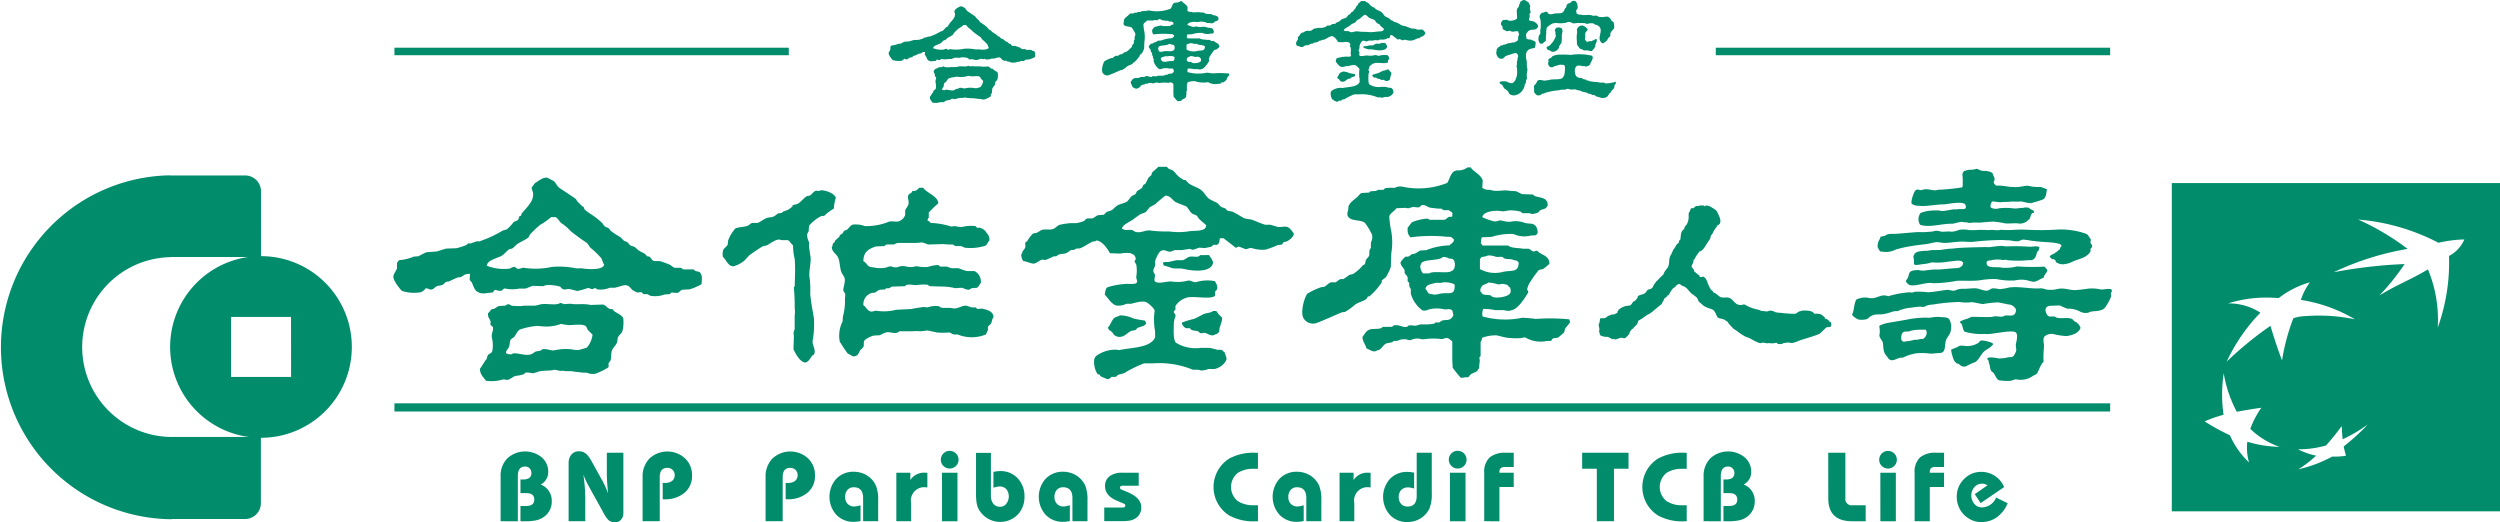 <svg xmlns="http://www.w3.org/2000/svg" xmlns:xlink="http://www.w3.org/1999/xlink" width="166.323" height="34.75" viewBox="0 0 166.323 34.75">
  <defs>
    <clipPath id="clip-path">
      <rect id="矩形_301" data-name="矩形 301" width="166.323" height="34.75" transform="translate(0 0)" fill="none"/>
    </clipPath>
  </defs>
  <g id="组_289" data-name="组 289" transform="translate(0 0)">
    <g id="组_282" data-name="组 282">
      <g id="组_281" data-name="组 281" clip-path="url(#clip-path)">
        <path id="路径_4092" data-name="路径 4092" d="M102.176,21.218a8.927,8.927,0,0,0-.9-.078,5.619,5.619,0,0,1-2.629-.083c-.017-.043,0-.026-.027-.052a1.009,1.009,0,0,1,.053-.452,3.686,3.686,0,0,1,.8.078h.557c.138.025.38.1.532,0,.349-.021.794-.665.956-.928.033-.053.158-.222.157-.291,0-.049-.075-.131-.078-.159a1.5,1.5,0,0,1,.133-.373,7.623,7.623,0,0,1,.633-.9c.106-.066.211-.04.32-.1.146-.085.268-.228.4-.32-.005-.592-.533-.553-.8-.875-.114,0-.16,0-.211.054-.176-.022-.236-.143-.373-.19h-.372c-.324-.069-.774-.023-.982-.213h-1.7c-.045-.02-.085-.122-.133-.158.011-.054.008-.052.026-.08a.606.606,0,0,1,.054-.317,5.628,5.628,0,0,0,.662-.026,4,4,0,0,1,1.437-.185,1.748,1.748,0,0,0,1.14.106c.153-.039.273.02.373-.054.056-.04.063-.082.1-.132a.794.794,0,0,0-.1-.4c-.2-.3-.4-.159-.771-.266a1.785,1.785,0,0,0-.742-.106,1.4,1.4,0,0,1-.479.026c-.1-.02-.283-.069-.373-.079-.115-.014-.293.109-.477.052a4.57,4.57,0,0,1-.744-.264c.025-.373.831-.488,1.3-.4.162.031.5-.089.688-.054a2.952,2.952,0,0,1,.561.08c.036.017.079.091.133.106h.478c.043.011.114.066.184.053a1.749,1.749,0,0,0,.374-.1c.053-.044.084-.132.159-.16.222-.086.372-.071.451-.291h.026c0-.558-.433-.506-.849-.637-.052-.017-.1-.094-.133-.108-.238-.008-.478-.019-.717-.026-.119-.037-.3-.151-.4-.19a3.565,3.565,0,0,0-.4-.025c-.452-.1-.858.079-1.272-.054-.127-.039-.274.007-.371-.053-.127-.016-.132-.057-.214-.1.01-.161.018-.317.027-.479-.108-.4-.585-.561-.8-.876h-.212a1.044,1.044,0,0,1-.453.186c-.1.03-.222-.016-.291.026-.375.043-.424.578-.612.823a5.15,5.15,0,0,1-3,.24.775.775,0,0,0-.478.08h-.317a1.81,1.81,0,0,0-.32.026c-.04.013-.08.089-.132.106h-.316c-.045.011-.146.068-.186.078-.127.009-.249.019-.373.026-.017.028-.036.054-.052.08-.168.011-.336.018-.507.028-.107.037-.19.165-.266.239-.225.212-.472.332-.612.637-.008.089-.017.176-.025.266-.033.114-.1.311,0,.425.172.326.864.2,1.115.424a3.805,3.805,0,0,1,.478.8.76.76,0,0,1-.08.506v.347a1.194,1.194,0,0,1-.079.133c-.055.151.009.3-.053.424-.037.076-.151.17-.187.239-.059.123-.031.221-.105.317-.035.019-.071.036-.107.054a2.816,2.816,0,0,1-.663.583l-.238.055a3.337,3.337,0,0,1-.426.291.331.331,0,0,0-.187,0c-.086.031-.262.207-.345.212a.8.8,0,0,0-.292,0c-.147.059-.285.228-.425.291-.072.011-.144.018-.213.028a4.85,4.85,0,0,0-.9.424c-.207.234-.507,1.305-.24,1.673a.736.736,0,0,0,.824.291c.606-.229,1.122-.473,1.7-.717l.212-.026a4.057,4.057,0,0,0,.664-.479c.2-.155.529-.221.743-.37.059-.043.08-.143.134-.186H91.1a4.529,4.529,0,0,0,.824-.929v-.108c.059-.106.224-.163.293-.263a3.715,3.715,0,0,0,.316-.665c.011-.3.017-.6.028-.9a4.369,4.369,0,0,0,0-1.461,6.117,6.117,0,0,1-.133-1.008c.063-.206.359-.354.477-.532.205-.007.408-.017.612-.026a.527.527,0,0,0,.212.026,2.075,2.075,0,0,1,.266-.078c.126-.014.312.054.452,0,.036-.038.07-.072.106-.108.225-.1.4.1.53.132.19.051.361.042.532.08h.266a1,1,0,0,0,.185.107h.317c.059.025.169.119.239.159v.239c-.045.073-.151.015-.239.052s-.171.156-.265.185h-.984c-.045-.01-.146-.069-.186-.077a3.4,3.4,0,0,0-1.008.238c-.018.012-.254.321-.266.345h-.026c-.007.438.024.427.187.663a10.3,10.3,0,0,1,2.285-.052c.143.037.339-.016.45.052.071.04.085.092.16.134a.237.237,0,0,1-.028.133c-.057.127-.19.159-.265.267a4.447,4.447,0,0,0-1.54.316l-.4.027c-.114.04-.267.169-.372.211-.063.009-.122.02-.184.027-.064.033-.164.132-.239.161s-.154-.014-.214.025a1.6,1.6,0,0,0-.317.373c.036.253.2.325.267.507.03.077-.008.15.026.211.044.082.154.174.185.265v.266c.035.036.071.073.106.107v.213c.02.071.087.149.106.213v.292a2.049,2.049,0,0,0,.744,1.089c.156.1.367-.008.5-.053a2.181,2.181,0,0,1,.958,0c.15.031.367-.043.477.026.148.069.082.212.159.345a.617.617,0,0,1-.185.265c-.184.127-.391.044-.611.133-.037.017-.106.091-.16.108h-.238c-.026.025-.051.051-.079.079a4.262,4.262,0,0,1-.478.054H94.5c-.057.014-.216.063-.291.079-.159.026-.328-.057-.5,0-.022.007-.086.071-.108.08-.268.081-.57-.207-.9-.08-.027.026-.054.052-.08.08L92,21.748c-.023.008-.085.072-.106.08-.3.1-.6,0-.851.132-.19.1-.262.3-.4.452.011.331.195.478.266.77.176.045.492.317.691.133.289-.022.364-.3.557-.426.151-.093.292-.064.478-.127.027-.028.054-.055.08-.08h.239a1.115,1.115,0,0,1,.612-.107.51.51,0,0,0,.29.053,1.048,1.048,0,0,1,.507-.106,1.908,1.908,0,0,0,.344.053,4.3,4.3,0,0,1,1.116-.026c.2.04.322-.094.479-.052.127.031.214.152.317.211V23.93c.008.178.017.355.025.532a8.392,8.392,0,0,0,.53.662.606.606,0,0,0,.293-.025h.212c.053-.06.106-.127.16-.187.126-.085.282-.12.4-.212h.026c.063-.067.053-.131.133-.187.011-.141.028-.371.052-.5-.011-.08-.018-.159-.027-.238.027-.028.054-.052.08-.08v-.934a.812.812,0,0,0,.106-.294,2.738,2.738,0,0,1,.957-.157c.228.048.472.127.692.157a5.034,5.034,0,0,0,.9.029c.072-.005.239-.071.346-.029a2.018,2.018,0,0,0,1.433.214h.238c.063-.023.063-.1.107-.133.1-.088.271-.036.4-.106,0,0,.335-.281.344-.293.085-.086.045-.171.107-.29.016-.03.284-.363.319-.4a.6.6,0,0,0-.053-.213,12.81,12.81,0,0,0-2.233-.027M95.8,19.544c-.117.025-.4.094-.507.027-.342,0-.293-.183-.452-.347.006-.3.432-.334.664-.4.138-.036.321.033.424-.025a1.471,1.471,0,0,1,.823.108c.015.046.006.023.026.053.027.774-.4.454-.981.583m.956-1.7a.365.365,0,0,1-.24.213c-.236.148-1.147-.054-1.434.133h-.392c-.1-.045-.268-.428-.159-.584.026-.406,1.212-.217,1.461-.506a.644.644,0,0,1,.424.108c.206-.008.3.042.345.185a.724.724,0,0,1,0,.451m1.7-.612a.63.63,0,0,0,.108-.133,1.352,1.352,0,0,0,.424-.1,1.265,1.265,0,0,1,.506.077c.153.056.343-.022.478.026l.081.082c.225.091.479.013.663.131.205,0,.208.057.317.134.009.713-.485.515-1.035.637a2.064,2.064,0,0,1-1.541-.184v-.666Zm.027,2.153a.494.494,0,0,1,.106-.347c.1-.13.307-.127.425-.239a1.97,1.97,0,0,1,.584.108c.2.048.333-.063.452,0,.267,0,.271.133.424.239.014.1.063.253,0,.343-.088.242-.843.38-1.167.267-.047-.016-.105-.091-.159-.106-.237-.064-.376.012-.532-.106-.059-.048-.071-.113-.134-.158" fill="#018c6c"/>
        <path id="路径_4093" data-name="路径 4093" d="M66.1,21.11c-.1.092-.1.268-.16.4-.039.079-.176.156-.213.238v.212a2.547,2.547,0,0,0-.133.291,2.483,2.483,0,0,1-1.886,0h-.268c-.1-.026-.179-.114-.293-.131a5.139,5.139,0,0,1-.823,0c-.15-.038-.439-.094-.611-.133l-.478.053a2.771,2.771,0,0,0-.531,0h-.849c-.05.017-.121.09-.19.1-.234.059-.475-.083-.716-.025a2.452,2.452,0,0,0-.4.186c-.14.008-.283.017-.423.027a1.59,1.59,0,0,0-.585.29c-.134.145-.024.3-.106.476-.07.073-.142.145-.212.215-.122.224-.135.4-.48.4a3.151,3.151,0,0,0-.343-.186,9.051,9.051,0,0,1-.532-.8,2.087,2.087,0,0,1,.186-1.33c.008-.114.017-.229.026-.344a3.774,3.774,0,0,0,.133-1.168c.009-.1.017-.2.026-.293-.016-.071-.114-.2-.133-.267-.031-.116.157-.555.081-.823-.036-.127-.171-.284-.213-.4-.114-.317-.086-.67-.213-.956-.107-.246-.4-.365-.425-.691.064-.08.045-.2.107-.293l.078-.026c.009-.036.019-.072.028-.107a3.335,3.335,0,0,1,.291-.267c.009-.034.018-.07.026-.1.049-.052.14-.079.187-.134s.063-.122.1-.159.127-.037.186-.079c.13-.095.231-.292.4-.344a1.734,1.734,0,0,1,.8.1,3.989,3.989,0,0,0,1.594-.29c.19-.077.55.051.718-.054a.675.675,0,0,0,.371-.4v-.292c.04-.122.179-.285.211-.4.072-.244-.106-.484.027-.664.063-.063.15-.1.212-.16.009-.026.018-.053.026-.081h.187a.685.685,0,0,0,.264-.21h.267c.233.35.984.55,1.008,1.035a7.927,7.927,0,0,0-.633.61v.35a.217.217,0,0,0-.08.184.639.639,0,0,1,.211.16,5.163,5.163,0,0,1,1.356.24c.088-.009.176-.018.265-.029a1.381,1.381,0,0,0,.478.055,2.454,2.454,0,0,1,.875-.055c.037.035.072.072.108.109h.185a.748.748,0,0,1,.451.344.636.636,0,0,1,.186.506c-.106.1-.138.26-.266.345a3.214,3.214,0,0,1-1.381.133,2.436,2.436,0,0,0-.239-.106h-.371c-.053-.019-.134-.1-.213-.106a4.535,4.535,0,0,1-.583-.028c-.347.011-.691.019-1.037.028a2.681,2.681,0,0,0-.371-.132c-.073-.009-.28.026-.4.026H59.719c-.077.02-.2.085-.267.106h-.471c-.056.017-.1.089-.16.106-.185.008-.37.018-.557.025-.461.157-.829.358-.823.984.269.112.217.4.637.4a2.135,2.135,0,0,0,.85.027c.095-.023.239-.11.371-.08a.764.764,0,0,0,.4.053.925.925,0,0,1,.452-.079,1.694,1.694,0,0,0,.637.053A.586.586,0,0,1,61,17.71a2.438,2.438,0,0,0,.718.053,2.65,2.65,0,0,1,.689-.132c.034.011.12.094.16.106h.451a2.267,2.267,0,0,0,.266.106h.478c.15.055.391.144.558.19h.507a.775.775,0,0,1,.425.795c-.092.1-.138.254-.266.32-.116.009-.23.015-.346.028-.048.013-.119.094-.186.1-.121.019-.336-.1-.478-.131-.142.009-.282.015-.424.028a3.665,3.665,0,0,0-.9-.109l-.795-.026c-.051-.017-.12-.093-.19-.1a3.138,3.138,0,0,0-.664.026c-.19.026-.489-.077-.717,0l-.079.078-.877.026a1.828,1.828,0,0,1-.185.109h-.19c-.026.024-.052.052-.078.078-.127.008-.248.018-.372.025a3.076,3.076,0,0,0-.292.187L58,19.491a.768.768,0,0,0-.557.823c.184.1.233.328.452.4.176.063.278-.084.506-.026a3.288,3.288,0,0,0,1.222-.078l1.034-.054c.253-.066.49-.08.771-.133.1.01.2.017.293.027a1.516,1.516,0,0,1,.743-.079c.023.006.084.071.106.079.2.068.59.006.771.051.365.1.689-.219.955-.157.141.032.236.074.344.106H64.9c.043.015.091.093.133.106l.293-.025c.355.075.772.181.771.583M55.608,13.166c-.051-.275-.638-.514-1.01-.507-.156.1-.244-.011-.37.052s-.228.228-.347.294c-.069.039-.146.014-.213.053-.2.123-.358.349-.557.478-.127.083-.257.058-.4.134l.027.052a2.459,2.459,0,0,1-.317.239,2.175,2.175,0,0,1-.293.1c-.042.021-.089.09-.131.107-.072.007-.142.018-.213.026-.1.049-.21.166-.317.212-.161.069-.3.04-.478.108-.2.073-.4.253-.585.316h-.37c-.091.034-.2.148-.293.19-.19.081-.687.091-.823.186a2.465,2.465,0,0,0-.477.8l-.027.265c-.063.127-.223.225-.293.345a.9.9,0,0,0-.026.477c.173.158.285.429.477.56.06.039.136.036.19.077a2.013,2.013,0,0,0,.771-.4l.316-.344c.267-.194.553-.388.824-.558.12-.075.27-.063.4-.132s.652-.484.9-.32h.445c.139.064.215.265.345.345a3.519,3.519,0,0,0,.106.9,8.746,8.746,0,0,1,.026.93q-.012.454-.026.9c-.012.038-.074.04-.052.133a11.094,11.094,0,0,1,.052,1.276,2.164,2.164,0,0,1,0,.557V21.9a1.781,1.781,0,0,0-.08.267,1.071,1.071,0,0,1,.028.211c-.01.285-.018.57-.028.852.127.291.4.792.718.876.216.086.431-.307.531-.452.034-.017.07-.034.106-.055.179-.307-.111-.6-.081-.927a6.067,6.067,0,0,0,.081-1.54c-.077-.433-.19-1.022-.24-1.568a7.184,7.184,0,0,0-.026-.984c-.12-.55.138-1.125.026-1.618-.03-.136-.048-.362-.079-.507v-.346a1.21,1.21,0,0,1-.134-.507c.011-.059.091-.152.108-.212.008-.123.018-.247.026-.37a2.613,2.613,0,0,1,.8-.638c.072-.011.143-.018.214-.026a3.064,3.064,0,0,1,.637-.479,2.616,2.616,0,0,1,.132-.717" fill="#018c6c"/>
        <path id="路径_4094" data-name="路径 4094" d="M46.284,18.03c-.044-.013-.116-.093-.16-.107h-.666c-.054-.015-.113-.091-.158-.106h-.426a1.248,1.248,0,0,1-.265-.185,6.523,6.523,0,0,0-.638-.24c-.214-.063-.414.035-.556-.081-.077-.059-.126-.186-.214-.239l-.159-.025-.106-.133c-.134-.1-.282-.146-.425-.239-.1-.064-.195-.183-.291-.24-.114-.063-.213-.063-.317-.131-.052-.064-.1-.127-.159-.186-.08-.057-.152-.054-.24-.106l-.238-.241a5.071,5.071,0,0,1-.618-.4c-.057-.049-.094-.14-.159-.185-.085-.06-.186-.071-.264-.135a.853.853,0,0,1-.135-.185,4.54,4.54,0,0,0-.424-.371c-.24-.19-.507-.331-.743-.53-.064-.055-.064-.152-.106-.212l-.08-.028c-.106-.113-.213-.208-.316-.316-.055-.057-.072-.14-.134-.187-.351-.253-.706-.47-1.062-.716-.163-.114-.232-.316-.371-.45-.013-.014-.38-.2-.4-.213-.258-.117-.651.213-.823.316-.113.069-.166.233-.265.317.017.134.079.253.1.372a.99.99,0,0,1-.212.691c-.161.26-.388.452-.558.689-.008.036-.017.07-.026.107s-.086.022-.106.053c-.049.074-.047.173-.106.238-.072.08-.216.086-.293.163a3.166,3.166,0,0,1-.424.45c-.11.069-.236.063-.347.132a7.78,7.78,0,0,1-1.514.691c-.025.008-.1-.029-.185,0s-.287.1-.37.131h-.187l-.106.108a5.291,5.291,0,0,1-.664.213c-.23.006-.46.017-.689.025-.165.045-.443.139-.612.19-.23.015-.46.034-.689.051a5.182,5.182,0,0,0-.532.267l-.317.025a3.145,3.145,0,0,1-.983.238c-.034.067-.112.127-.133.19v.345c-.048.163-.2.336-.238.507-.067.262.447.907.583,1.008a2.63,2.63,0,0,0,1.249.08.781.781,0,0,0,.317-.263c.171,0,.259.121.426.078.1-.029.184-.141.265-.187.143-.079.3-.053.452-.131.066-.036.148-.153.212-.186.064-.011.127-.017.186-.024.173-.088.4-.19.584-.269l.212-.025c.216-.105.222-.219.61-.214-.009.127-.017.25-.027.373.023.093.1.126.134.186.126.233.182.577.452.663.23.159.6.032.929.026a.885.885,0,0,0,.159-.186c.146.011.27.109.452.053.1-.029.1-.171.264-.133a2.261,2.261,0,0,0,.9,0h.4c.179-.041.347-.141.532-.185l.663.026a.912.912,0,0,1,.507-.078,3.1,3.1,0,0,1,.612.1c.077.044.132.157.238.187s.259-.032.317-.027c.23.017.417.1.612.134a5.724,5.724,0,0,0,.663-.185c.146-.052.2.093.372.051.04-.009.085-.068.159-.051.021,0,.1.07.132.078a1.546,1.546,0,0,0,.823-.107h.347c.083-.023.17-.048.291-.08s.393-.127.479-.079c.224.035.285.247.45.344a1.659,1.659,0,0,0,.294.134c.078-.011.157-.017.238-.027.041.017.117.116.159.134h.24c.067.019.156.088.212.106a1.737,1.737,0,0,0,.928-.082l.346-.025c.042-.015.082-.091.133-.106l.4.025c.108-.037.186-.176.317-.213.159-.007.317-.017.477-.025a3.689,3.689,0,0,0,.8-.345c.005-.2.066-.554-.054-.692-.063-.173-.159-.119-.345-.183m-7.621-.186a1.447,1.447,0,0,1-.372,0,5.324,5.324,0,0,0-1.593-.081,5.034,5.034,0,0,1-1.831.054c-.143-.026-.262.108-.453.054-.051-.015-.116-.1-.159-.108-.114-.028-.27.086-.346.108a3.162,3.162,0,0,1-1.434-.16c-.026-.007-.052-.017-.08-.026.015-.408.8-.512,1.062-.716.126-.1.316-.316.452-.4.052-.01.107-.017.159-.027.137-.074.249-.241.371-.317.236-.147.466-.238.691-.4.071-.048.082-.141.133-.212a5.562,5.562,0,0,1,.692-.663,4.071,4.071,0,0,0,.717-.506h.291c.179.077.27.329.426.424a3.1,3.1,0,0,1,.584.507,12.527,12.527,0,0,0,1.061.771c.109.085.169.246.267.345a5.779,5.779,0,0,1,.692.663c.093.137.112.317.21.453-.077.38-1.106.316-1.539.238m2.2,2.865c-.033-.023-.049-.11-.08-.13-.07-.011-.14-.017-.212-.027-.154-.063-.271-.241-.425-.292-.283.01-.569.017-.85.027-.481-.11-.892,0-1.354-.081l-.425.026a.722.722,0,0,0-.239-.078c-.284.2-.945,0-1.33.1-.068.019-.258.063-.346.08h-.768a.621.621,0,0,1-.264.026,3.486,3.486,0,0,1-.531-.026c-.063-.025-.134-.126-.293-.08-.025.009-.1.071-.132.08l-.427.026c-.082.031-.233.147-.316.186-.052.01-.106.018-.159.027-.089.077-.134.2-.24.264,0,.344.092.307.16.507.048.14-.044.16.028.292.042.036.088.07.132.107.088.19-.132.466-.054.744a2.171,2.171,0,0,1,.026.846c-.047.194-.2.166-.292.293-.069.1-.051.182-.106.292h-.028c-.04.063-.375.6-.4.611,0,.39.233.565.4.8a2.584,2.584,0,0,0,1.116-.08c.146-.031.259.063.4,0s.292-.181.426-.237a2.943,2.943,0,0,0,.558-.108c.043-.016.09-.091.133-.106.167-.057.4.051.531.028a3.512,3.512,0,0,0,.344-.108c.292-.084.72-.04.983-.106.173-.044.365.093.559.053a.506.506,0,0,1,.211.027h.426c.222.054.551.063.742.1h.266a1.156,1.156,0,0,0,.558.08,4.634,4.634,0,0,0,.877-.424c.067-.088.007-.18.026-.265s.109-.136.133-.213c.072-.234.012-.482.106-.691.071-.158.259-.317.316-.479s.021-.284.107-.424.2-.177.265-.371a2.375,2.375,0,0,0,.054-.8c-.025-.219-.451-.38-.612-.507m-1.805,2.42a4.275,4.275,0,0,1-.532.158,1.187,1.187,0,0,1-.424-.026,3.365,3.365,0,0,0-1.2.053c-.236.057-.552-.153-.849-.053-.026.026-.053.053-.08.078-.105.02-.211.037-.316.055-.081.037-.226.154-.317.186-.439.147-1.071-.2-1.3,0a.582.582,0,0,1-.373-.08c.014-.19.122-.248.186-.372.074-.141.056-.4.133-.533.037-.059.164-.1.213-.157.152-.161.2-.387.4-.507a5.034,5.034,0,0,1,1.139-.24l.293.027a2.844,2.844,0,0,0,1.3-.158c.168.035.337.061.507.079.307,0,.886-.092,1.115.052.091.059.1.171.159.265.106.108.213.214.317.321a1.615,1.615,0,0,1-.371.849" fill="#018c6c"/>
        <path id="路径_4095" data-name="路径 4095" d="M85.664,15.109c-.19-.083-.492.04-.717-.027-.087-.028-.328-.1-.425-.131h-.345c-.257-.067-.6-.226-.85-.32-.2-.074-.4-.038-.585-.132-.219-.116-.492-.3-.717-.4-.131-.058-.271-.044-.4-.107-.027-.034-.054-.07-.08-.106-.107-.068-.253-.075-.345-.159a2.355,2.355,0,0,0-.24-.239,5.719,5.719,0,0,1-.531-.266c-.213-.174-.321-.443-.558-.609s-.54-.237-.769-.4l-.239-.239h-.106a3.06,3.06,0,0,1-.317-.211c-.154-.108-.268-.322-.425-.425-.093-.063-.2-.063-.291-.134-.034-.026-.059-.091-.106-.106h-.559c-.122.135-.307.265-.424.4-.008.043-.017.088-.026.132-.043.063-.143.126-.19.185-.093.14-.134.3-.238.426l-.106.053c-.049.06-.054.155-.106.214a2.292,2.292,0,0,1-.293.185c-.071.054-.073.148-.133.213s-.163.074-.239.133c-.133.1-.219.317-.372.4-.19.1-.43.126-.61.241-.117.071-.231.218-.346.291s-.229.067-.345.133c-.069.04-.139.151-.211.185-.127.011-.249.017-.373.028-.114.037-.259.175-.371.212h-.346c-.084.028-.166.147-.239.185a2.823,2.823,0,0,1-.478.133H71.19a5.959,5.959,0,0,0-.69.107c-.185.064-.264.231-.478.293s-.47-.023-.718.052a1.967,1.967,0,0,0-.264.159c-.12.06-.234.04-.345.106a2.635,2.635,0,0,0-.372.507c-.026.007-.054.017-.081.025-.076.12,0,.234-.026.345s-.141.206-.185.293.019.1-.08.158a.655.655,0,0,0,.134.479c.215.009.573.209.742.157.15-.042.313-.189.453-.238.1-.034.246.014.29,0a5.39,5.39,0,0,0,.532-.238h.16c.053-.019.112-.092.159-.109.2-.07.306-.034.506-.1.108-.039.25-.169.345-.214h.159c.057-.016.168-.088.213-.1h.187c.264-.095.544-.3.8-.427.12-.059.234-.016.317-.106.407.052.719.549.9.851.231.007.462.017.691.025a1.868,1.868,0,0,1,.691-.025c.078.025.105.085.211.1.039.078.148.183.108.32-.011.034-.081.063-.052.16.012.048.089.131.1.186a2.308,2.308,0,0,1,0,.769c-.027.16.106.3.028.424s-.479.076-.692.08a5.169,5.169,0,0,0-1.221.214c-.179.063-.184.371-.213.5.212.215.437.619.743.718a1.061,1.061,0,0,0,.691-.107h.317c.247-.057.8-.247,1.063-.079.133.085.463.363.506.531-.006.069-.016.141-.025.212a4.25,4.25,0,0,0,.054,1.17v.4c-.311.711-1.56.663-2.391.849l-.16-.026a1.884,1.884,0,0,0-.584.053,2.158,2.158,0,0,0-.8.372c-.049.043-.053.118-.106.159a1.5,1.5,0,0,0,.212,1.036c.029.03.082.005.159.051.009.026.018.054.026.083a4.33,4.33,0,0,0,.425.185c.177.063.248-.095.317-.133h.291c.037-.034.072-.071.108-.108.147-.084.323-.08.478-.16a7.217,7.217,0,0,1,1.3-.633h.609a5.827,5.827,0,0,1,2.628.425h.347a1.348,1.348,0,0,1,.186.051,1.351,1.351,0,0,0,.506-.1h.4a1.147,1.147,0,0,0,.768-.558c.1-.157-.063-.366-.077-.532-.089-.049-.145-.153-.24-.186h-.24c-.149-.036-.392-.1-.53-.131H79.9a2.506,2.506,0,0,1-1.673-.345c-.19-.226-.137-.86-.134-1.3a1.739,1.739,0,0,1,.108-.45c.037-.173-.127-.194-.108-.321.008-.037.1-.1.108-.131v-.239a1.34,1.34,0,0,1,.77-.559c.444-.118,1.466.122,1.805-.08.114-.063.028-.209.08-.344l.106-.106c.086-.229-.078-.444-.133-.561a2.554,2.554,0,0,0-1.222.055c-.234.067-.367-.151-.611-.082a2.694,2.694,0,0,1-1.008.056c-.324-.059-.866.19-1.14,0-.116-.153.042-.309-.028-.506a1.5,1.5,0,0,1-.08-.132c-.04-.176.077-.308.108-.424v-.293a1.913,1.913,0,0,1,.317-.637c.308-.232.449.038.717,0a1.97,1.97,0,0,0,.266-.107h.506l.507-.08c.054.011.152.077.238.054s.29-.109.4-.133l.347.026a3.922,3.922,0,0,0,.478-.106L80.7,16.3c.1-.034.223.014.293-.027.127-.059.136-.242.159-.4.046-.017.026,0,.053-.025h.187c.016.005.811.62.823.637.087-.014.132-.072.185-.082.144.046.286.1.425.16s.287-.112.478-.051a2.363,2.363,0,0,0,.876.1A5.125,5.125,0,0,0,85,16.305c.088-.01.177-.019.265-.027.06-.031.108-.15.159-.186h.108a1.1,1.1,0,0,0,.506-.4.336.336,0,0,0,.026-.19c-.126-.127-.215-.317-.4-.393m-5.446,0c-.114.316-.823.21-1.195.29a4.388,4.388,0,0,1-1.222,0,8.677,8.677,0,0,1-1.195-.053c-.38-.085-.665.184-1.062.082-.064-.018-.136-.091-.186-.108-.235-.076-.475.045-.638-.078-.026-.01-.053-.019-.077-.026.015-.254.558-.481.742-.613a5.736,5.736,0,0,1,.479-.344c.131-.072.253-.078.371-.159.087-.107.176-.213.266-.32.127-.064.251-.135.371-.211.218-.2.429-.373.664-.557.355.03.439.275.664.423a5.612,5.612,0,0,0,.664.267c.19.094.273.386.451.506.1.067.194.068.291.132.069.046.1.153.161.213.143.15.324.285.476.425a.22.22,0,0,1-.025.133m.21,1.859c.084.107.317.422.266.556-.154.6-1.279.518-1.911.373-.372-.086-.658.023-.931-.108-.14-.045-.282-.085-.424-.131a.452.452,0,0,1-.054-.16c.023-.026.009-.006.026-.053h.054c.077-.043.209,0,.317-.026.15-.035.361-.078.478-.109h.425c.195-.046.313-.208.506-.238.236-.037.521.092.661-.1Zm.878,4.17c0,.354-.208.6-.185.928-.1.078-.127.166-.294.185-.186.16-.47-.048-.637-.1-.131-.044-.19.053-.347,0-.04-.016-.088-.092-.131-.106-.174-.063-.3-.033-.452-.106-.035-.036-.069-.072-.1-.106H78.9a.547.547,0,0,1-.238-.238.235.235,0,0,1-.027-.135,5.169,5.169,0,0,1,.771-.238c.2-.072.469-.228.663-.321s.5-.085.637-.213h.214a2.106,2.106,0,0,0,.4.455m-7.363.924c-.127-.111-.207-.072-.239-.293.16-.165.222-.409.371-.584.1-.114.3-.127.427-.212a2.14,2.14,0,0,1,.9.212,7.178,7.178,0,0,0,.743.133c.045.073.111.142.08.213-.091.173-.408.2-.584.292l-.08.106c-.127.063-.24.041-.371.106-.242.121-.536.55-1.009.293-.1-.055-.156-.19-.239-.267" fill="#018c6c"/>
        <path id="路径_4096" data-name="路径 4096" d="M17.366,17.038a6.044,6.044,0,1,0,6.041,6.045v0a6.041,6.041,0,0,0-6.041-6.042m2,8.037H15.373V21.086h3.989Z" fill="#018c6c"/>
        <path id="路径_4097" data-name="路径 4097" d="M17.365,12.737h0v-.008a1.056,1.056,0,0,0-1.056-1.056H11.3v-.009a11.441,11.441,0,0,0,.138,22.88v-.015H16.3a1.055,1.055,0,0,0,1.056-1.044l0,0V29.07H11.3a5.982,5.982,0,0,1,.033-11.961V17.1h6.032Z" fill="#018c6c"/>
      </g>
    </g>
    <rect id="矩形_302" data-name="矩形 302" width="114.145" height="0.544" transform="translate(26.242 26.833)" fill="#018c6c"/>
    <g id="组_284" data-name="组 284">
      <g id="组_283" data-name="组 283" clip-path="url(#clip-path)">
        <path id="路径_4098" data-name="路径 4098" d="M121.833,21.555c-.009-.1-.066-.19-.119-.127.052-.063-.232-.249-.3-.233-.037-.039,0-.063,0-.083-.118-.048-.18-.183-.312-.207a.631.631,0,0,0-.093-.023c-.055-.006-.28-.034-.305.015v-.039c.019-.044,0,.08.043.054l-.092-.1c-.153-.168-.532-.156-.759-.146a1.008,1.008,0,0,1-.17.051c-.094,0-.194.146-.291.155A2.212,2.212,0,0,1,119,20.86a5.12,5.12,0,0,1-.525-.048,1.624,1.624,0,0,1-.4-.054.5.5,0,0,0-.375-.084c-.154.089-.283.014-.433.022-.111.005-.221-.093-.33-.1a2.706,2.706,0,0,1-.845-.324c-.1-.045-.19.025-.291.022-.395-.008-.458-.357-.746-.473-.174-.067-.4.014-.575-.053s-.273-.262-.484-.3c0-.064-.127-.171-.127-.171-.019,0-.037,0-.037-.019a2.616,2.616,0,0,1-.273-.6c-.044-.042-.046-.114-.088-.158a.657.657,0,0,0-.092-.064c0-.013.013-.019.017-.03-.083-.058-.246.057-.317-.018l-.018-.02c.019-.063-.036-.127-.076-.1,0,0-.2-.18-.278-.239.022-.167-.185-.2-.163-.364.04-.082.153-.307.118-.367.018-.022.023-.063.055-.045a2.311,2.311,0,0,1,.259-.418.819.819,0,0,1,.086-.117c.046-.038.091-.032.127-.054a1.338,1.338,0,0,0,.335-.43c.019-.029.32-.459.277-.455s.018-.105.018-.063c0-.093.088-.127.12-.21a1.672,1.672,0,0,1,.305-.474c0-.039-.05,0-.031-.018.018-.041.076-.024.114-.067.076-.084-.049.017.042-.043.11-.066.089-.24.074-.347a2.293,2.293,0,0,0-.19-.451.339.339,0,0,0-.151-.18c-.026-.02-.541-.407-.669-.222l-.042-.014c-.039-.063-.175-.059-.185-.02-.064-.063-.135,0-.214.015h-.14a.67.67,0,0,0-.19.157l-.02-.021c-.056.025-.132-.014-.171.071a.471.471,0,0,1-.095.214c-.053.06-.023.278-.031.354a1.042,1.042,0,0,1-.117.43c-.058.1-.163.162-.169.284,0,.057-.1.1-.127.14a1.749,1.749,0,0,0-.081.162c-.029.053-.038.489-.092.491-.114.006-.024.126-.08.17-.19.112-.22.341-.375.472,0,.1-.1.171-.1.273-.23.279-.087.553-.243.893a2.475,2.475,0,0,0-.2.258l-.071.127c.048.048-.206.23-.242.285-.009,0-.139.16-.139.145,0,.043-.057.046-.077.067a2.057,2.057,0,0,0-.258.383.262.262,0,0,1-.211.175l-.1.031c-.094.025-.114.151-.19.2-.114.149-.375.115-.51.244-.019.043,0,.127-.057.127,0,.083-.1.108-.136.19-.19.008-.174.276-.383.307a1.073,1.073,0,0,0-.683.261l-.094.127c.013,0,.008.043,0,.067s-.248.179-.38.123v.019c.02,0-.038,0-.038.022-.074.006.019,0,0,0a.679.679,0,0,0-.341.171c-.116.076-.253.029-.38.059-.047.009-.021.249-.089.345s.057.365.018.428c0,.042-.038.127.016.165-.019.063.056.1.017.164a.869.869,0,0,0,.507.126c.1.01.19.1.283.127.021.009.064.038.088.031s.077-.04.059-.04c.02,0,.019.02.038.039.051.052.224-.038.285-.055a.707.707,0,0,1,.162-.044c.055,0,.231.054.269.023,0,0,.361-.308.288-.387.1-.108.118-.211.231-.238.117-.172.329-.277.337-.516a4.777,4.777,0,0,0,.6-.4,1.459,1.459,0,0,0,.459-.31c.17-.132.344-.287.515-.418.022-.1.134-.214.156-.337a1.114,1.114,0,0,1,.19-.154c-.017,0,.042-.127.077-.063.134-.151.233-.485.461-.561.064-.134.242-.241.34-.206.055.105.248.137.341.2.175.12.271.316.439.443a2.864,2.864,0,0,1,.328.253c.073.082.1.265.19.321.148.1.259.254.427.309.134.076.293.1.432.168.163.086.213.291.288.436a.024.024,0,0,0,.006-.02c0,.19.316.17.46.245l-.049-.034a2.9,2.9,0,0,1,.324.21c-.025.06.317.376.375.45a2.418,2.418,0,0,1,.356.245,4.747,4.747,0,0,0,.422.266,3.192,3.192,0,0,1,.312.121c.084.051.626.355.723.312.209-.091.354.063.527-.006a1.033,1.033,0,0,0,.506-.023l.039.04c.078.082.282.047.38.034a.046.046,0,0,1-.006-.028,1.855,1.855,0,0,1,.451-.054c.19.1.527-.086.717-.152.108-.038,1.248-.376,1.218-.411.055.059.463-.426.547-.45.146-.042.326.043.3-.219" fill="#018c6c"/>
        <path id="路径_4099" data-name="路径 4099" d="M132.111,22.685a1.354,1.354,0,0,0-.324-.031c-.073.031-.1.1-.156.148a1.362,1.362,0,0,1-.669.219c-.163.028-.506-.08-.64.01-.18.121-.37.141-.516.243.005.131.163.791.291.809.1.17.1.041.271.173a.415.415,0,0,0,.425.119,4.153,4.153,0,0,1,.552-.261c.278-.086.44-.552.663-.738.19-.16.41-.232.541-.415.2-.134-.273-.234-.439-.276" fill="#018c6c"/>
        <path id="路径_4100" data-name="路径 4100" d="M135.322,20.456c.02.037.037.058,0,0" fill="#018c6c"/>
      </g>
    </g>
    <g id="组_286" data-name="组 286">
      <g id="组_285" data-name="组 285" clip-path="url(#clip-path)">
        <path id="路径_4101" data-name="路径 4101" d="M140.458,19.242c-.253-.07-.512.063-.767,0a2.693,2.693,0,0,0-.776-.038,8.976,8.976,0,0,1-.925.1c-.288-.017-.57-.114-.857-.107-.222,0-.438.1-.661.082a1.6,1.6,0,0,1-.317-.011,1.457,1.457,0,0,0-.38-.087c-.7.057-1.407-.146-2.1-.054a3.931,3.931,0,0,1-.646.111,2.45,2.45,0,0,0-.452-.056c-.141.017-.253.151-.389.157-.244.012-.525-.157-.793-.16-.288,0-.577.046-.868.032a1.212,1.212,0,0,0-.454.115c-.2.056-.351-.063-.57-.037-.418.048-.829.134-1.246.156a4.5,4.5,0,0,0-.891-.03c-.022.006-.087.033-.118.045a.412.412,0,0,1-.171-.017,6.269,6.269,0,0,0-1.45.265c-.535-.2-.752.228-1.3.112a1.286,1.286,0,0,0-.823.107c-.176.3-.127.682-.291,1.013a1.075,1.075,0,0,0,.4.306c.1.046.6.054.7-.094.388-.36.71-.156,1.147-.288.274-.045.525-.2.769-.158a2.782,2.782,0,0,1,.926-.238,5.057,5.057,0,0,1,.614-.068.722.722,0,0,0,.245.018,1.074,1.074,0,0,1,.552-.152,12.579,12.579,0,0,1,1.806-.176,2.64,2.64,0,0,0,.818.011c.216.029.516.1.73.131a6.7,6.7,0,0,1,1.01-.115c.265.04.529.12.819.154a.617.617,0,0,1,.359.292.4.4,0,0,1-.068.324c-.19.228-.565,0-.772.169-.261.05-.432-.063-.691.015-.169.051-1.2,0-1.37.008-.085.006-.329.127-.259.112-.111.019-.725.2-.515.293.149.067.138.51.292.591a4.152,4.152,0,0,0,1.34.142c.331.074,1.742-.3,2.026-.111.19.119.068.58.035.74-.059.291.079.355-.028.59-.222.5-.3.23-.661.38-.014,0-.431.039-.418.035-.15-.021-.8-.174-.811.037.08.079.1.134.1.158.009,0,0,.106.008.109.127.214.013.468.279.623.14.127.221.473.406.522a3.5,3.5,0,0,0,.671.042c.116.015.427-.142.486-.1a1.4,1.4,0,0,0,1.111-.246c.271-.113.258-.137.4-.458a2.241,2.241,0,0,1,.142-.281c.154-.253.145-.067.138-.348s.014-.555.034-.84c.016-.227-.1-.469.032-.681a.743.743,0,0,1,.57-.171,4.358,4.358,0,0,0,.915.142c.353-.063.771-.167.917-.541a.736.736,0,0,0-.443-.459c-.166-.39-.991-.038-1.267-.3h-.357c-.029-.009-.111-.064-.078-.01s.054.031.031,0c-.009-.014-.086-.063-.1-.088-.176-.276-.176-.582.185-.616.142-.011.5-.011.643-.026-.019.016.12.031.1.047a3.26,3.26,0,0,0,.424.175,1.575,1.575,0,0,1,.792.167.789.789,0,0,0,.613.086c.227-.158.8,0,1.086-.334.074-.089.461-.7.4-.832-.063-.16.146-.26.011-.375" fill="#018c6c"/>
      </g>
    </g>
    <g id="组_288" data-name="组 288">
      <g id="组_287" data-name="组 287" clip-path="url(#clip-path)">
        <path id="路径_4102" data-name="路径 4102" d="M130.208,18.677a8.754,8.754,0,0,1-1.589.167c-.45-.109-1.1.226-1.583.122-.028-.046-.3-.157-.21-.342.317-.312-.063-.659.823-.657a1.109,1.109,0,0,0,.549.006c.066,0,.462-.053.532-.043.288.02.769-.057,1.553-.1a.568.568,0,0,0,.276-.174c.085-.176.045-.217,0-.223-.087-.185-.748-.029-.894-.034a3.918,3.918,0,0,1-1.1.057c-.078,0-.273.077-.49.1-.474.042-.81.181-.732-.105a1.426,1.426,0,0,0-.048-.35.417.417,0,0,1,.276-.347,2.388,2.388,0,0,1,.6-.067c.042.009.345-.059.385-.049.071-.006.409,0,.481-.006.108,0,.643-.105.816-.086.55-.085,1.674-.093,2.3-.111.253.059.836-.148,1.275-.04a14.1,14.1,0,0,1,1.627.021c.217,0,.478-.081.633.037-.035.034-.029.182-.064.215-.139.078-.13.317-.19.391a.374.374,0,0,1-.439.244,6.783,6.783,0,0,1-1.487,0c-.011-.059-.279.029-.331-.017a1.9,1.9,0,0,0-.685.023c-.162.047-.371-.015-.317.26.064.3.741.164,1,.238a2.989,2.989,0,0,0,1.019-.083,15.1,15.1,0,0,0,1.819.014,1.156,1.156,0,0,1,.19.222c.046.133-.246.338-.231.507-.492.217-.351.211-.667.286-.186-.028-.357-.086-.507-.119a1.927,1.927,0,0,0-.76.026,4.782,4.782,0,0,1-1.246-.1,6.17,6.17,0,0,0-1.119.094c-.491.051-.975.012-1.464.024" fill="#018c6c"/>
        <path id="路径_4103" data-name="路径 4103" d="M135.008,13.84a.615.615,0,0,0-.4-.011c-.291,0-.35.053-.638.038a3.92,3.92,0,0,0-.98-.009.645.645,0,0,1-.559-.066.537.537,0,0,1,.1-.384c.235-.011.371.055.6.045.055-.026.609-.017.71-.043h.139l.319.006c.288-.071.717.209.983.05a4.487,4.487,0,0,0,.678-.215c.213-.244.152-.369.227-.657a3.772,3.772,0,0,0-.424-.155,2.883,2.883,0,0,1-.823-.077c-.154-.037-.642.127-.973.077a.544.544,0,0,0-.057,0c-.356,0-.614-.111-1.1-.087-.371-.286.027-.268-.169-.624-.054-.118,0,0-.054-.113.022-.2-.484-.261-.618-.244-.3-.025-.238-.077-.456-.142-.481.131-.35-.009-.832.149a.328.328,0,0,0-.119.317,2.982,2.982,0,0,1,.015.5c-.006.111.032.291-.1.28a12.84,12.84,0,0,1-1.541.15c-.317.116-.679-.117-1.024,0-.22.089-.317-.117-.491.059-.1.11-.337.766-.224.881a.808.808,0,0,0,.52.123c.225.076,1.33-.111,1.591-.09.374-.025,1.457-.283,1.468.1.1.35-.413.142-.589.242-.259-.078-.927.189-1.146.063a3.834,3.834,0,0,0-.557.008,2.35,2.35,0,0,0-.716.162.7.7,0,0,0-.027.777c.609.222,1.469-.09,2.132-.063.177-.008.664-.2.771-.094.258-.04.251.076.513.027a.914.914,0,0,1,.127-.014c.165-.008.322.015.5,0,.253-.023.532-.051.811-.064a5.39,5.39,0,0,1,.8.118c.274.029.556-.025.834,0a.759.759,0,0,0,.735-.253c.159-.054.092-.433.325-.443.143-.166-.229-.217-.282-.321" fill="#018c6c"/>
        <path id="路径_4104" data-name="路径 4104" d="M139.181,16.388c-.005-.106-.012-.1-.088-.2-.063-.088.072-.209-.036-.332s-.11-.222-.265-.3a4.946,4.946,0,0,0-1.963-.28,17.413,17.413,0,0,1-1.952.011c-.828-.048-.906.059-1.788,0-.18.078-.544-.027-.752.024-.127-.015-.5-.012-.634-.02q-.332.026-.664.02a2.155,2.155,0,0,0-.712-.019,1.283,1.283,0,0,1-.5.123c-.312-.051-.522.056-.823-.04a.705.705,0,0,0-.433.033h-.1a4.493,4.493,0,0,1-.828.029c-.467.026-1.047.088-1.542.122-.111.005-.254-.008-.368.006a.507.507,0,0,0-.284.091c-.089.063-.244.057-.348.1,0,.166-.171.24-.182.581-.035.08.082.291.173.391a2.907,2.907,0,0,0,.5.032,1.478,1.478,0,0,0,.52-.152,7,7,0,0,1,.989-.225c.425-.076.626-.092,1-.137,0-.008.24-.032.24-.039a3.71,3.71,0,0,1,.5-.1c.186,0,.373.063.56.056.351-.013.684-.074,1.03-.088.3-.012.59.044.891.009a17.467,17.467,0,0,1,1.843-.116c.14,0,.279.019.421.017.093,0,.19.025.282.031a1.141,1.141,0,0,0,.4.033c.116-.019.228-.115.345-.106.365.025.6.1.725.089a.1.1,0,0,1-.03-.007s0,.017.03.007c.38.089,1.546.053,1.777.253a.1.1,0,0,1-.016.153c-.071.048-.017.127-.1.18-.127.082-.127.127-.267.195-.068.088-.171.089-.265.153-.011.005-.13.08-.094.118s.117.189.236.153c.3.142.014.159.313.276a.7.7,0,0,0,.455.056,1.521,1.521,0,0,0,.483-.148c.221-.116.581-.2.795-.311.151-.079.487-.306.424-.5-.027-.093.109-.127.115-.2a.1.1,0,0,1,0-.029" fill="#018c6c"/>
        <path id="路径_4105" data-name="路径 4105" d="M129.293,23.383c.131-.15.106-.507.154-.69.063-.242.281-.416.329-.663a1.088,1.088,0,0,0-.085-.778c-.127-.19-.479-.127-.657-.167a2.466,2.466,0,0,0-.624.053,6.244,6.244,0,0,0-1.572.131c-.074.012-1.12.2-1.295.22,0,.011-.558.123-.515.242a1.423,1.423,0,0,1,.012.544c-.054.151.213.39.23.561.038.352.015.633.285.894.273.527.685-.007,1.019.073a3.233,3.233,0,0,1,.887-.293,3.742,3.742,0,0,1,.922.013c.155.017.444-.034.615-.034a.379.379,0,0,0,.3-.106m-1.188-1.007c-.059.1-.146.184-.236.177-.152-.012-.285.078-.484.046a2.824,2.824,0,0,1-.651.116c-.1.064-.137-.014-.217-.053a.619.619,0,0,1,.026-.476c.126-.213.4-.063.6-.19a3.793,3.793,0,0,1,.76-.063c.082.019.158-.031.235.03a.42.42,0,0,1-.036.414" fill="#018c6c"/>
        <path id="路径_4106" data-name="路径 4106" d="M144.488,34.017h21.835V12.179H144.488Zm5.139-3.252a5.641,5.641,0,0,1-1.273-1.806,14.007,14.007,0,0,1-1.681-.925,8.276,8.276,0,0,1,1.26-.438,9.245,9.245,0,0,1,.009-2.759,8.491,8.491,0,0,0,.868,2.557c.542-.1,1-.178,1.636-.267a5.823,5.823,0,0,0-.735,1.407,5.294,5.294,0,0,0,1.948,1.195,7.847,7.847,0,0,1-2.146-.342,3.468,3.468,0,0,0,.114,1.378m2.2-6.787c-.317-.763-.777-2.3-.777-2.3a23.493,23.493,0,0,0-2.907,2.377,11.708,11.708,0,0,1,2.24-3.252,3.848,3.848,0,0,0-2.148-.617,8.293,8.293,0,0,1,2.141-.38,11.144,11.144,0,0,1,1.226.023,6.079,6.079,0,0,1,2.074-1.047,4.126,4.126,0,0,0-.6,1.169,10.105,10.105,0,0,1,3.6,1.293,11.715,11.715,0,0,0-3.321-.211,2.533,2.533,0,0,0-.78.141,13.644,13.644,0,0,0-.752,2.8m4.1,5.726c.052.267.1.41.151.618a4.482,4.482,0,0,1-.911.057,8.843,8.843,0,0,1-2.251.846,8.191,8.191,0,0,0,1.182-.908,4.586,4.586,0,0,1-1.208-.421,6.683,6.683,0,0,0,1.86-.254,16.188,16.188,0,0,0,1.045-1.291c.017.333.037.581.063.879a10.683,10.683,0,0,0,1.677-.986,14.75,14.75,0,0,1-1.608,1.462m7.007-12.671a12.738,12.738,0,0,1-.75,4.766,8.752,8.752,0,0,0-.649-3.875c-1.352.8-1.766.856-3.23,1.734a15.509,15.509,0,0,0,1.676-2.089,32.413,32.413,0,0,0-4.72.543,18.889,18.889,0,0,1,4.92-1.552,16.756,16.756,0,0,0-3.289-1.951,13.982,13.982,0,0,1,5.34,1.544,8.559,8.559,0,0,1,1.723-.221,2.241,2.241,0,0,1-1.022,1.1" fill="#018c6c"/>
        <path id="路径_4107" data-name="路径 4107" d="M80.692,4.88c-.126,0-.35-.057-.428-.039A2.674,2.674,0,0,1,79.016,4.8c-.008-.021,0-.011-.012-.024a.5.5,0,0,1,.025-.216,1.673,1.673,0,0,1,.38.038h.265c.063.01.18.046.253,0,.166-.011.38-.317.454-.444a.454.454,0,0,0,.076-.138c0-.024-.035-.064-.038-.076a.758.758,0,0,1,.064-.178,3.618,3.618,0,0,1,.3-.427c.049-.032.1-.02.151-.051a2.3,2.3,0,0,0,.19-.152c0-.281-.253-.262-.38-.415-.054,0-.077,0-.1.025-.082-.01-.11-.066-.176-.088h-.176c-.156-.033-.367-.011-.467-.1h-.81c-.022-.01-.039-.057-.063-.076,0-.025,0-.022.012-.037a.3.3,0,0,1,.025-.151,2.577,2.577,0,0,0,.317-.013,1.89,1.89,0,0,1,.681-.088.822.822,0,0,0,.542.049c.071-.019.126.01.176-.024.026-.02.031-.04.051-.064a.386.386,0,0,0-.051-.19c-.093-.14-.19-.074-.365-.126a.818.818,0,0,0-.353-.051.648.648,0,0,1-.228.011c-.045-.008-.133-.031-.176-.036s-.14.052-.227.025A2.218,2.218,0,0,1,79,1.657c.012-.176.4-.232.618-.19.076.014.239-.042.328-.026a1.57,1.57,0,0,1,.264.038c.018.009.038.043.064.05H80.5c.02.006.054.033.088.026a.788.788,0,0,0,.178-.051c.025-.021.04-.064.075-.075.107-.041.178-.034.214-.139h.014c0-.263-.206-.239-.4-.3-.024-.007-.047-.043-.064-.049-.114-.006-.227-.009-.34-.013-.056-.017-.142-.072-.19-.089a1.345,1.345,0,0,0-.19-.011C79.67.777,79.478.861,79.28.8,79.221.78,79.15.8,79.1.774c-.059-.009-.063-.028-.1-.051,0-.075.008-.152.012-.228-.05-.19-.278-.266-.38-.416h-.1a.46.46,0,0,1-.215.089c-.048.014-.105-.006-.139.013-.177.02-.2.275-.29.39A2.438,2.438,0,0,1,76.471.7a.383.383,0,0,0-.228.038h-.152a.951.951,0,0,0-.151.012C75.92.754,75.9.79,75.877.8h-.151c-.022,0-.07.033-.089.039l-.176.012c-.009.012-.017.025-.026.038-.079,0-.159.008-.239.013-.051.018-.089.077-.127.113-.106.1-.224.157-.29.3,0,.042-.008.084-.011.127s-.048.147,0,.2c.08.154.409.094.529.2a1.842,1.842,0,0,1,.226.38c.035.091-.025.194-.038.239v.164a.689.689,0,0,1-.037.063c-.026.072,0,.14-.025.2-.018.035-.072.08-.089.114-.028.057-.015.1-.051.151l-.049.025a1.315,1.315,0,0,1-.317.278l-.113.025a1.386,1.386,0,0,1-.2.138.164.164,0,0,0-.088,0c-.04.015-.127.1-.163.1a.33.33,0,0,0-.14,0c-.069.027-.135.108-.2.138l-.1.013a2.291,2.291,0,0,0-.428.2c-.1.11-.242.618-.113.794a.348.348,0,0,0,.39.139c.288-.11.533-.225.807-.34l.1-.014a2.026,2.026,0,0,0,.317-.226c.1-.075.253-.108.353-.178.028-.019.038-.066.063-.088h.037a2.143,2.143,0,0,0,.391-.443V3.669c.028-.051.106-.079.139-.127a1.762,1.762,0,0,0,.151-.316c.005-.143.008-.286.013-.428a2.067,2.067,0,0,0,0-.693,2.978,2.978,0,0,1-.063-.479c.029-.1.171-.167.227-.254l.29-.013a.249.249,0,0,0,.1.013c.042-.015.084-.028.127-.039.063,0,.149.026.215,0,.016-.017.034-.033.051-.05.1-.046.19.048.253.063.091.023.171.02.253.037h.127a.481.481,0,0,0,.088.051h.151c.029.012.081.058.114.075v.114c-.02.036-.071.007-.114.026s-.08.073-.126.087h-.467c-.021,0-.07-.032-.089-.037a1.552,1.552,0,0,0-.479.114c-.008,0-.12.151-.127.162h-.013c0,.208.011.2.089.317a4.852,4.852,0,0,1,1.084-.026c.069.018.161-.008.214.026.034.018.04.044.076.063a.118.118,0,0,1-.012.064c-.028.057-.091.074-.127.126a2.059,2.059,0,0,0-.731.152c-.064,0-.127.007-.19.013s-.127.08-.176.1a.885.885,0,0,0-.09.012,1.235,1.235,0,0,1-.113.076c-.036.013-.072-.006-.1.012a.749.749,0,0,0-.151.176c.017.122.093.155.126.24.015.037,0,.071.012.1s.074.081.088.126v.127l.051.049v.1c.01.032.042.071.051.1v.14a.975.975,0,0,0,.353.517c.074.049.174,0,.239-.026a1.053,1.053,0,0,1,.454,0c.072.015.175-.02.227.013.069.034.038.1.076.164a.317.317,0,0,1-.088.126c-.087.064-.186.02-.291.064-.017.008-.05.043-.076.05H77.53l-.037.038a1.728,1.728,0,0,1-.228.025h-.214c-.026.008-.1.032-.139.038-.076.014-.156-.028-.239,0-.01,0-.04.034-.05.038-.126.038-.271-.1-.428-.038-.014.012-.025.025-.038.038l-.29.012c-.011,0-.04.035-.05.038-.144.045-.284,0-.4.063-.09.048-.126.14-.19.214,0,.157.092.228.127.366.083.02.233.148.327.063.138-.011.174-.144.266-.2.07-.045.137-.031.227-.064l.037-.038h.113a.539.539,0,0,1,.291-.049.256.256,0,0,0,.139.025.494.494,0,0,1,.239-.049.914.914,0,0,0,.164.024,2.129,2.129,0,0,1,.529-.013c.1.02.152-.044.227-.025s.1.072.152.1v.58c0,.083.008.168.012.253.063.117.179.206.253.316a.285.285,0,0,0,.139-.012h.1l.076-.088c.059-.042.134-.057.19-.1h.013c.031-.033.025-.064.064-.09.005-.066.013-.176.025-.238,0-.039-.009-.077-.013-.114.013-.014.026-.025.038-.038V5.613a.4.4,0,0,0,.05-.139,1.3,1.3,0,0,1,.454-.076c.109.023.224.06.328.076a2.459,2.459,0,0,0,.429.014c.035,0,.115-.034.163-.014a.957.957,0,0,0,.681.1h.113c.031-.009.031-.044.051-.063.048-.042.127-.017.19-.049,0,0,.16-.134.165-.14.039-.041.021-.079.049-.139.008-.013.134-.171.152-.19a.319.319,0,0,0-.025-.1,6.054,6.054,0,0,0-1.06-.012m-3.026-.794c-.054.011-.19.043-.24.011-.161,0-.139-.086-.214-.163,0-.144.205-.159.317-.19.063-.018.153.015.2-.013a.7.7,0,0,1,.39.05c.009.023,0,.013.012.026.014.368-.189.216-.466.278m.455-.808a.166.166,0,0,1-.113.1c-.112.071-.545-.024-.681.064h-.19c-.048-.022-.127-.2-.076-.278.014-.19.577-.1.7-.24a.309.309,0,0,1,.2.051c.1,0,.14.02.163.088a.355.355,0,0,1,0,.214m.806-.29a.306.306,0,0,0,.051-.063.644.644,0,0,0,.2-.05.609.609,0,0,1,.239.038c.072.026.162-.011.227.012l.038.038c.106.043.226.007.316.063.1,0,.1.027.151.063,0,.339-.23.246-.491.3a.975.975,0,0,1-.731-.088V2.986Zm.013,1.022A.238.238,0,0,1,79,3.844c.048-.063.145-.06.2-.113a.915.915,0,0,1,.278.05c.1.024.157-.03.214,0,.126,0,.126.064.2.114.006.051.029.122,0,.164-.042.114-.4.179-.555.126-.022-.007-.049-.043-.076-.05-.111-.031-.178,0-.253-.05-.026-.023-.032-.055-.063-.076M68.667,3.367c-.02-.008-.055-.043-.075-.051h-.316c-.026-.007-.055-.043-.076-.051H68a.588.588,0,0,1-.127-.088c-.025-.018-.271-.1-.3-.113-.1-.029-.2.017-.265-.038-.036-.029-.058-.089-.1-.114L67.128,2.9l-.05-.063c-.064-.046-.134-.069-.2-.112-.046-.031-.094-.088-.139-.114s-.1-.04-.151-.064c-.026-.028-.051-.059-.076-.088s-.073-.026-.114-.05L66.283,2.3a2.3,2.3,0,0,1-.29-.19c-.029-.023-.046-.067-.077-.088a1.156,1.156,0,0,1-.126-.064.431.431,0,0,1-.064-.088,2.119,2.119,0,0,0-.2-.177c-.115-.091-.242-.157-.353-.253-.03-.027-.029-.072-.05-.1l-.038-.013c-.049-.054-.1-.1-.151-.151-.025-.026-.034-.068-.063-.089-.166-.12-.335-.222-.5-.34-.078-.054-.112-.149-.178-.214-.005-.006-.178-.1-.19-.1-.122-.055-.308.1-.39.15-.054.033-.078.111-.127.152a1.594,1.594,0,0,0,.05.176.472.472,0,0,1-.1.329c-.076.123-.183.215-.265.327l-.012.05c-.011.013-.04.011-.049.026-.025.035-.024.082-.052.113s-.1.04-.138.076a1.463,1.463,0,0,1-.2.214c-.052.034-.112.031-.164.063a3.646,3.646,0,0,1-.719.328.26.26,0,0,0-.088,0c-.043.014-.136.047-.176.064h-.089c-.017.016-.033.033-.05.05a2.337,2.337,0,0,1-.317.1l-.327.013c-.079.021-.211.064-.291.088l-.327.026a2.4,2.4,0,0,0-.254.126l-.151.012a1.5,1.5,0,0,1-.467.113c-.016.031-.051.063-.063.089v.163c-.022.078-.093.16-.113.24-.032.126.213.43.278.479a1.275,1.275,0,0,0,.592.038.352.352,0,0,0,.151-.127c.081,0,.123.06.2.038.05-.014.088-.066.127-.088.068-.038.144-.026.214-.064.032-.016.071-.071.1-.087l.088-.013c.082-.041.19-.091.277-.127l.1-.012c.1-.051.1-.1.29-.1,0,.06-.009.117-.014.177.011.043.048.063.064.089.063.108.085.273.213.316.109.075.287.015.443.012a.5.5,0,0,0,.077-.089c.068.005.126.052.213.026.048-.014.05-.081.127-.063a1.106,1.106,0,0,0,.429,0h.19c.085-.021.165-.068.253-.088l.317.011a.45.45,0,0,1,.24-.037,1.5,1.5,0,0,1,.29.05c.038.02.063.074.113.088s.123-.015.151-.013c.11.009.2.049.291.063a2.64,2.64,0,0,0,.316-.088c.071-.023.1.045.177.025.02,0,.04-.034.075-.025.011,0,.049.034.063.038a.759.759,0,0,0,.391-.051h.163l.139-.038c.059-.015.19-.06.227-.037.107.016.137.117.214.163a.871.871,0,0,0,.139.063l.114-.011c.02.006.055.054.076.063h.113c.032.01.076.043.1.051a.827.827,0,0,0,.443-.038c.055,0,.109-.008.163-.013.021-.007.04-.042.064-.05l.19.013c.052-.018.088-.084.151-.1.075,0,.151-.008.227-.012a1.705,1.705,0,0,0,.38-.164c0-.1.031-.262-.026-.328-.031-.083-.074-.058-.164-.088m-3.618-.088a.656.656,0,0,1-.177,0,2.5,2.5,0,0,0-.757-.038,2.418,2.418,0,0,1-.869.025c-.068-.011-.123.051-.214.026-.025-.006-.055-.045-.076-.051-.055-.013-.127.04-.164.051a1.47,1.47,0,0,1-.68-.077.24.24,0,0,1-.038-.012c.007-.19.38-.242.507-.34.063-.046.151-.151.214-.19l.076-.012c.063-.036.117-.114.177-.151.111-.07.221-.113.327-.19.033-.023.039-.066.063-.1A2.655,2.655,0,0,1,63.77,1.9a1.829,1.829,0,0,0,.341-.238h.139c.084.036.126.156.2.2a1.513,1.513,0,0,1,.278.24,5.8,5.8,0,0,0,.5.365c.052.041.08.116.127.163a2.881,2.881,0,0,1,.327.317c.046.063.054.15.1.214-.037.18-.527.153-.732.113M66.1,4.639c-.017-.012-.023-.054-.038-.064l-.107-.011c-.073-.029-.126-.115-.2-.138l-.4.012c-.228-.051-.424,0-.643-.037l-.2.013a.3.3,0,0,0-.112-.038c-.135.1-.45,0-.634.051l-.163.037h-.364a.359.359,0,0,1-.126.013,1.644,1.644,0,0,1-.253-.013c-.03-.012-.064-.063-.139-.037-.012,0-.049.034-.063.037l-.2.013c-.038.014-.112.069-.152.088l-.075.013c-.043.036-.063.092-.113.126,0,.163.043.145.075.24.023.064-.02.076.014.139.02.018.042.034.063.051.042.089-.063.221-.026.353a1.013,1.013,0,0,1,.013.4c-.022.091-.095.078-.138.138s-.025.086-.051.139H62.05c-.019.031-.177.284-.19.29,0,.184.11.268.19.38a1.267,1.267,0,0,0,.53-.039c.068-.015.122.028.19,0s.137-.086.2-.113a1.324,1.324,0,0,0,.264-.051c.021-.008.044-.043.064-.051.08-.026.19.025.253.013a1.4,1.4,0,0,0,.163-.049c.138-.042.342-.02.467-.051.082-.02.174.044.265.026a.213.213,0,0,1,.1.012h.2c.106.025.262.028.353.049h.127a.558.558,0,0,0,.265.038,2.16,2.16,0,0,0,.416-.2c.032-.04,0-.086.012-.126s.052-.064.064-.1c.034-.112,0-.229.05-.328.034-.075.123-.151.152-.227s.008-.135.05-.2.1-.083.127-.176a1.131,1.131,0,0,0,.025-.38c-.013-.107-.214-.183-.29-.24m-.864,1.148a1.839,1.839,0,0,1-.253.075.567.567,0,0,1-.2-.012,1.607,1.607,0,0,0-.57.025c-.113.029-.264-.072-.4-.025l-.037.038-.152.025A1.416,1.416,0,0,1,63.469,6c-.208.071-.507-.1-.618,0a.279.279,0,0,1-.177-.036c.008-.092.058-.118.089-.178s.026-.19.063-.253c.017-.028.077-.051.1-.075.071-.076.1-.183.19-.239a2.4,2.4,0,0,1,.542-.114c.047,0,.094.008.14.013a1.341,1.341,0,0,0,.618-.076,2.16,2.16,0,0,0,.239.038c.146,0,.422-.043.529.025.044.028.047.082.076.127l.151.152a.755.755,0,0,1-.176.4m29.4-3.808c-.091-.039-.234.02-.341-.012-.043-.012-.156-.047-.2-.063h-.163a4.174,4.174,0,0,1-.4-.151,2.429,2.429,0,0,1-.277-.063c-.1-.054-.233-.143-.341-.19-.063-.027-.127-.021-.19-.051-.012-.016-.025-.033-.037-.051-.052-.033-.12-.036-.165-.074A1.1,1.1,0,0,0,92.4,1.21a2.3,2.3,0,0,1-.253-.127C92.05,1,92,.872,91.889.793S91.632.682,91.523.6c-.037-.038-.076-.076-.115-.114h-.049a1.273,1.273,0,0,1-.151-.1c-.075-.051-.127-.152-.2-.2-.046-.031-.1-.031-.139-.064-.015-.012-.027-.042-.05-.05H90.55c-.057.063-.146.126-.2.19-.006.021-.008.042-.014.063s-.068.059-.088.089c-.044.063-.064.142-.113.2l-.051.025c-.023.028-.025.073-.05.1a1.129,1.129,0,0,1-.139.089c-.034.025-.035.069-.063.1s-.077.036-.114.064c-.063.048-.1.15-.176.19-.091.048-.205.059-.29.114-.056.034-.111.1-.165.138s-.107.032-.163.064c-.032.019-.066.071-.1.088l-.178.014c-.052.017-.12.083-.175.1h-.165c-.038.014-.079.07-.113.088a1.377,1.377,0,0,1-.228.064h-.2a3.266,3.266,0,0,0-.327.05c-.088.031-.127.111-.228.14s-.223-.011-.339.025a.776.776,0,0,0-.127.076c-.057.029-.111.019-.164.051a1.251,1.251,0,0,0-.175.24l-.039.011c-.036.057,0,.112-.014.165s-.064.1-.086.138.008.051-.038.076a.308.308,0,0,0,.064.228c.1,0,.272.1.353.076s.149-.092.214-.114a.539.539,0,0,1,.139,0c.082-.02.181-.088.253-.113h.075c.025-.01.053-.044.076-.051.093-.035.145-.018.239-.051.051-.019.119-.081.165-.1h.074c.026-.008.081-.042.1-.05h.09a3.771,3.771,0,0,0,.376-.2c.059-.029.113-.008.153-.051.19.026.342.262.427.4l.328.013a.867.867,0,0,1,.329-.013c.037.012.049.04.1.051.017.036.07.085.05.151-.006.017-.037.028-.025.075.006.022.042.063.051.088a1.124,1.124,0,0,1,0,.366c-.014.076.05.14.013.2s-.228.037-.328.037a2.547,2.547,0,0,0-.58.1c-.084.031-.086.176-.1.24.1.1.21.293.356.34a.511.511,0,0,0,.326-.05h.152c.117-.027.38-.117.507-.038.063.04.219.173.239.254-.005.032-.009.067-.014.1a2.058,2.058,0,0,0,.025.554v.19c-.146.338-.74.317-1.134.4-.025,0-.051-.008-.074-.012a.935.935,0,0,0-.279.026,1.024,1.024,0,0,0-.38.176c-.023.02-.026.055-.051.075a.707.707,0,0,0,.1.493c.013.014.038,0,.075.025,0,.013.007.025.012.037a1.651,1.651,0,0,0,.2.089c.085.031.119-.046.152-.063h.139c.015-.017.032-.034.049-.05.069-.04.154-.04.227-.076a3.3,3.3,0,0,1,.618-.3H90.4a2.762,2.762,0,0,1,1.248.2h.162a.688.688,0,0,1,.089.024.635.635,0,0,0,.239-.05h.19a.537.537,0,0,0,.365-.265c.047-.074-.031-.173-.038-.253-.041-.025-.067-.074-.112-.089H92.43l-.254-.063H91.9a1.175,1.175,0,0,1-.795-.165c-.089-.106-.064-.407-.064-.617a.814.814,0,0,1,.049-.216c.018-.081-.063-.091-.049-.15,0-.018.045-.049.049-.064V4.464a.629.629,0,0,1,.367-.265c.209-.056.7.058.856-.038.055-.032.014-.1.038-.163l.052-.051c.04-.108-.038-.21-.064-.265a1.188,1.188,0,0,0-.58.026c-.112.031-.176-.072-.29-.038a1.288,1.288,0,0,1-.479.025c-.153-.026-.412.091-.542,0-.053-.072.021-.146-.012-.239a.445.445,0,0,1-.037-.064c-.021-.083.035-.146.049-.2V3.052a.91.91,0,0,1,.152-.3c.146-.11.213.019.341,0a.723.723,0,0,0,.126-.051h.24c.081-.013.159-.026.24-.037.026,0,.074.037.114.025s.138-.051.19-.064c.055.006.111.009.164.012a1.765,1.765,0,0,0,.227-.049c.012-.013.024-.026.037-.038.046-.016.106.008.138-.012.059-.028.063-.116.077-.19.021-.008.013,0,.025-.012h.088c.008,0,.385.3.39.3.042-.006.064-.033.09-.037s.184.068.2.074c.069.031.137-.053.225-.024a1.118,1.118,0,0,0,.418.05,2.365,2.365,0,0,0,.39-.151l.127-.012c.028-.015.051-.071.077-.089h.05a.522.522,0,0,0,.24-.19.189.189,0,0,0,.012-.088c-.064-.064-.1-.152-.186-.19m-2.585,0c-.055.151-.392.1-.57.139a2.087,2.087,0,0,1-.58,0,4.015,4.015,0,0,1-.57-.026c-.181-.04-.317.088-.507.038-.03-.008-.063-.043-.088-.049-.113-.038-.223.021-.3-.038L89.4,2.03c.008-.12.265-.229.354-.291.07-.049.152-.122.226-.163a1.922,1.922,0,0,0,.177-.076c.043-.051.084-.1.127-.151s.126-.056.177-.1c.1-.093.2-.176.316-.265.17.015.209.132.317.2a2.793,2.793,0,0,0,.317.127c.092.045.13.184.216.239.047.032.091.032.139.063.032.023.048.074.075.1.069.071.154.135.227.2,0,.032,0,.047-.015.063m-.178.881c-.069.094-.2.032-.317.05-.091.016-.148.092-.241.114h-.2c-.057.014-.157.034-.228.05-.052.014-.114-.008-.151.014h-.021c-.009.021,0,.013-.013.025a.2.2,0,0,0,.025.076l.2.063c.127.064.265.009.443.05.3.069.834.11.908-.176.025-.064-.086-.214-.127-.266Zm.506,1.765h-.1c-.064.063-.215.063-.3.1s-.219.118-.317.152a2.455,2.455,0,0,0-.366.112.111.111,0,0,0,.013.064.262.262,0,0,0,.114.114h.127c.017.016.034.032.05.05.074.034.132.021.214.05.021.008.044.043.064.05.071.026.1-.021.163,0,.08.028.214.127.3.052.08-.009.09-.052.138-.09-.01-.155.088-.271.088-.443a1.02,1.02,0,0,1-.19-.214m-3.191.783c.226.122.365-.082.481-.14.063-.031.117-.019.176-.049.014-.018.026-.034.037-.051.084-.043.236-.057.279-.138.014-.035-.017-.067-.038-.1a3.443,3.443,0,0,1-.354-.064,1,1,0,0,0-.426-.1c-.064.042-.157.047-.2.1-.071.084-.1.2-.176.277.015.105.055.086.114.139.04.036.064.1.112.126m15.726-2.429c.077.085.123.219.236.284.031.017.081.017.12.036s.051.046.081.055a1.24,1.24,0,0,0,.228,0c.127.01.22.081.32.036a.769.769,0,0,0,.228-.3c.011-.037,0-.077.009-.11.027-.127.138-.237.074-.374-.1-.014-.131.046-.183.082-.069-.02-.1.051-.155.064-.03.006-.063-.014-.11-.01-.08.009-.147.064-.227.028-.017-.063-.082-.086-.093-.154-.012-.091.055-.2,0-.294.031-.066.015-.1.038-.153.037-.084.134-.1.137-.183,0-.054-.075-.131-.119-.164a.791.791,0,0,0-.247-.126s-.088.019-.111.027a.357.357,0,0,0-.236.265.8.8,0,0,0,.017.109,1.645,1.645,0,0,1-.026.253c-.014.2.012.392.019.634m-2.383-.074c.121.02.119-.044.173-.089s.123-.063.137-.127a2.61,2.61,0,0,1,.027-.484,1.123,1.123,0,0,1,.036-.365,1.243,1.243,0,0,1,.366-.265.722.722,0,0,1,.419-.026,1.943,1.943,0,0,0,.493-.038c.043-.008.078-.039.118-.045.19-.03.246.064.348.083.118.022.254-.031.391-.018.11.009.3,0,.41.018.055.008.1.045.139.045s.084-.029.135-.036a.841.841,0,0,1,.265,0c.06.014.084.063.137.081.029.011.063.01.091.02a.779.779,0,0,1,.19.127c.165.19.037.456.008.7-.022.19.108.4.22.392.042,0,.113-.063.156-.091.132-.079.131-.138.209-.253.037-.057.109-.09.127-.147a1.141,1.141,0,0,0,.008-.155c.033-.157.19-.239.248-.356a.986.986,0,0,0-.037-.393c-.023-.042-.112-.072-.154-.127-.017-.02-.015-.047-.026-.063a.646.646,0,0,0-.148-.156c-.121-.071-.253,0-.392,0a1.464,1.464,0,0,1-.265-.018c-.037-.008-.086-.063-.137-.073-.079-.018-.167.013-.247,0C105.916,1.039,105.86,1,105.8,1c-.177-.018-.347.015-.521,0a1.433,1.433,0,0,0-.291-.038c-.03-.028-.072-.042-.1-.073.009-.046-.034-.118-.026-.174s.091-.117.1-.2c.015-.148-.06-.418-.19-.456-.034-.009-.106.008-.146,0-.11.052-.145.178-.31.174l-.1.119c.019.142-.07.161-.12.253-.018.038-.018.08-.035.109a.436.436,0,0,1-.174.156,2.617,2.617,0,0,1-.375.018c-.174.022-.344.1-.475.036-.064-.03-.069-.116-.127-.136-.127-.045-.179.086-.337.054-.031.058-.117.117-.137.21-.022.117.032.171.046.238a2.838,2.838,0,0,1,.018.575c-.006.057-.027.117-.028.173a1.268,1.268,0,0,1,.009.174c-.01.052-.063.089-.09.155-.082.207-.036.52.144.547M107.5,5.44a2.607,2.607,0,0,1-.7.11c-.086-.084-.221-.041-.365-.054-.042-.006-.085-.023-.127-.029a4.068,4.068,0,0,1-.538-.063c-.023,0-.047-.028-.073-.037s-.084,0-.109-.008-.064-.052-.091-.064c-.051-.02-.109-.009-.157-.028s-.068-.063-.107-.073c-.064-.017-.127,0-.183-.017-.19-.051-.254-.181-.276-.385s.046-.379.174-.42a.654.654,0,0,1,.328.027c.041.007.084-.005.126,0a1.038,1.038,0,0,0,.11.027.521.521,0,0,0,.274-.126c.038-.19.175-.286.183-.511a.171.171,0,0,1-.055-.082,3.83,3.83,0,0,0-1.2-.082c-.076,0-.146.025-.221.026-.26-.019-.522-.024-.783-.017a1.064,1.064,0,0,0-.421.109c-.031.022-.054.064-.089.091-.088.064-.171.064-.19.147-.005.026.014.063.011.119,0,.04-.028.083-.028.118a.283.283,0,0,0,.173.253c.157.029.186-.048.291-.083.035-.011.081-.005.12-.019a.689.689,0,0,1,.1-.044.98.98,0,0,1,.374,0c.106.05.064.324.045.51a.537.537,0,0,1-.153.356c-.17.126-.533.063-.795.109a2.25,2.25,0,0,1-.383.063c-.171,0-.308-.1-.458,0-.051.035-.063.112-.111.184s-.13.127-.145.19a2.035,2.035,0,0,0,.018.246c0,.042-.014.082-.01.11.017.117.143.19.2.253.064-.009.127.006.185-.008s.12-.086.19-.111c.023-.008.05.006.074,0s.054-.036.083-.045a3,3,0,0,1,.3-.082,3.388,3.388,0,0,1,.51-.083c.116-.012.231-.045.348-.054a1.506,1.506,0,0,0,.19,0c.043-.009.078-.052.137-.055a1.139,1.139,0,0,1,.21.046c.115.012.234-.017.346,0,.032,0,.067.033.109.045s.1.006.148.019c.06.017.122.063.19.083a2.6,2.6,0,0,1,.3.072c.031.013.063.043.092.054s.1.012.145.028.093.053.137.064a1.05,1.05,0,0,1,.137.019c.042.015.088.067.147.09.043.017.1.02.154.037a.547.547,0,0,0,.53-.027c.032-.041.056-.077.089-.119s.051-.089.084-.127c.017-.024.063-.029.082-.055s.018-.063.035-.091.074-.063.1-.1a.7.7,0,0,0,.083-.126c.013-.038,0-.09.017-.127.03-.08.13-.145.083-.253m-5.4-2.238a.731.731,0,0,0,.063-.41c-.08-.093-.249-.1-.346-.173a.278.278,0,0,1-.254-.055,1.1,1.1,0,0,1-.027-.3c.072-.1.126-.213.274-.264.111-.038.278-.011.38-.063a.289.289,0,0,0,.145-.21c-.005-.085-.153-.215-.227-.265-.1-.069-.248-.055-.357-.1-.055-.094.03-.194.03-.292,0-.038-.025-.069-.02-.109.008-.057.066-.1.073-.155s-.046-.159-.045-.253A1.006,1.006,0,0,0,101.8.376c-.015-.07-.1-.126-.083-.2-.111-.051-.211-.182-.354-.173-.092.006-.131.086-.222.11a1.075,1.075,0,0,1-.017.127c-.067.037-.055.1-.074.173s-.1.127-.119.183c-.063.208.033.42-.017.657a.861.861,0,0,1-.31.119.878.878,0,0,1-.229,0c-.043-.009-.074-.049-.119-.055-.079-.009-.18.027-.265.01-.017.048-.086.087-.11.145a.478.478,0,0,0-.017.164c.012.063.085.086.1.146.011.04-.005.08.009.119.03.082.1.092.173.127.038.019.054.04.083.046.074.014.143-.034.22-.027.041,0,.084.046.127.055.137.023.262-.047.41-.019a.548.548,0,0,1,.074.219c0,.031-.038.068-.047.11-.031.174.026.244-.09.317a.919.919,0,0,1-.21.1c-.037.007-.075-.008-.12,0-.026,0-.051.031-.082.036s-.074-.005-.109,0a2.294,2.294,0,0,0-.256.092c-.031.008-.063,0-.091.008s-.076.047-.11.055a.716.716,0,0,0-.092.009c-.073.029-.1.127-.19.119a.92.92,0,0,1-.1.146c.032.07-.015.116-.017.19a.451.451,0,0,0,.247.42h.19c.086-.063.12-.138.212-.183a2.9,2.9,0,0,1,.316-.1,1.053,1.053,0,0,1,.339-.091.226.226,0,0,1,.145.247c0,.034-.029.063-.036.1s.005.063,0,.1-.032.09-.036.137,0,.105,0,.163a1.34,1.34,0,0,0-.029.156c.008.031.018.061.029.091a2.356,2.356,0,0,1,0,.475.641.641,0,0,1-.064.2.964.964,0,0,1-.047.137.825.825,0,0,1-.154.174c-.182.086-.374-.086-.5-.1s-.38.007-.39.063c-.02.1.136.134.2.2,0,.087.078.105.082.19.137.1.3.176.347.364a.481.481,0,0,0,.475.092.717.717,0,0,0,.2-.092.9.9,0,0,0,.347-.465.508.508,0,0,0,.018-.146c.087-.051.072-.156.1-.273.014-.054.051-.1.055-.137s-.019-.074-.019-.127.007-.142.009-.21.035-.146.037-.219a1.631,1.631,0,0,0-.037-.229c-.012-.112,0-.231-.009-.337-.006-.076-.037-.141-.045-.209-.064-.518.179-.638.563-.677m1.872-1.131c-.036-.076-.017-.16-.091-.2a.448.448,0,0,0-.293-.027.243.243,0,0,0-.137.182c0,.04.038.075.047.119,0,.019-.012.049-.011.073a1.391,1.391,0,0,1,.027.183.71.71,0,0,1-.08.2,1.442,1.442,0,0,1-.222.32.841.841,0,0,1-.127.126c-.054.043-.134.035-.181.1a.224.224,0,0,0,.09.182c.028.015.074.011.111.028.069.031.116.084.163.091a.463.463,0,0,0,.456-.274c.015-.032.012-.071.027-.11.032-.082.127-.158.146-.236a3.78,3.78,0,0,0,.018-.476,1.435,1.435,0,0,1,.055-.282" fill="#018c6c"/>
        <path id="直线_3" data-name="直线 3" d="M26.235.25H0v-.5H26.235Z" transform="translate(26.242 3.424)" fill="#018c6c"/>
        <path id="直线_4" data-name="直线 4" d="M26.235.25H0v-.5H26.235Z" transform="translate(114.151 3.424)" fill="#018c6c"/>
        <path id="路径_4108" data-name="路径 4108" d="M33.305,34.676V31.692a1.636,1.636,0,0,1,.45-1.2,1.749,1.749,0,0,1,2.25-.092,1.236,1.236,0,0,1,.468,1,.926.926,0,0,1-.5.834,1.15,1.15,0,0,1,.735,1.113,1.233,1.233,0,0,1-.337.881,1.358,1.358,0,0,1-.659.379,3.369,3.369,0,0,1-.769.071h-.317V33.662h.385c.356,0,.535-.142.535-.427s-.179-.428-.535-.428h-.385V31.9h.169q.56,0,.56-.432a.427.427,0,0,0-.119-.307.405.405,0,0,0-.3-.123q-.485,0-.485.634v3.008Z" fill="#018c6c"/>
        <path id="路径_4109" data-name="路径 4109" d="M37.829,34.676V30.821a.867.867,0,0,1,.172-.56.627.627,0,0,1,.521-.236.735.735,0,0,1,.531.222,2.326,2.326,0,0,1,.334.493l.6,1.081a5.914,5.914,0,0,1,.465,1c-.053-.584-.08-1.01-.08-1.281v-1.42h1.1V34.13a.649.649,0,0,1-.153.443.525.525,0,0,1-.419.175.615.615,0,0,1-.433-.165,1.619,1.619,0,0,1-.276-.391l-.887-1.6c-.014-.029-.043-.083-.086-.159a5.813,5.813,0,0,1-.407-.859,11.343,11.343,0,0,1,.127,1.53v1.571h-1.1Z" fill="#018c6c"/>
        <path id="路径_4110" data-name="路径 4110" d="M42.752,34.676V31.742a1.7,1.7,0,0,1,.453-1.233,1.748,1.748,0,0,1,2.369-.017,1.522,1.522,0,0,1,.467,1.139,1.428,1.428,0,0,1-.55,1.193,2.01,2.01,0,0,1-1.285.394h-.117V32.127h.174a.717.717,0,0,0,.433-.12.456.456,0,0,0,.19-.394.472.472,0,0,0-.137-.35.483.483,0,0,0-.351-.137q-.505,0-.506.611v2.939Z" fill="#018c6c"/>
        <path id="路径_4111" data-name="路径 4111" d="M50.933,34.676V31.742a1.7,1.7,0,0,1,.453-1.233,1.748,1.748,0,0,1,2.367-.02,1.523,1.523,0,0,1,.467,1.14,1.43,1.43,0,0,1-.55,1.193,2.016,2.016,0,0,1-1.285.394h-.117V32.127h.174a.717.717,0,0,0,.433-.12.456.456,0,0,0,.19-.394.472.472,0,0,0-.137-.35.483.483,0,0,0-.351-.137q-.505,0-.506.611v2.939H50.933Z" fill="#018c6c"/>
        <path id="路径_4112" data-name="路径 4112" d="M57.422,34.676V33.135q0-.717-.622-.718a.538.538,0,0,0-.428.187.678.678,0,0,0-.146.45.654.654,0,0,0,.165.468.606.606,0,0,0,.459.174,1.561,1.561,0,0,0,.4-.083v1.053a2.214,2.214,0,0,1-.444.051,1.55,1.55,0,0,1-1.173-.477,1.8,1.8,0,0,1,0-2.381,1.547,1.547,0,0,1,1.171-.473,1.625,1.625,0,0,1,.877.247,1.545,1.545,0,0,1,.6.686,2.6,2.6,0,0,1,.142,1.008v1.349Z" fill="#018c6c"/>
        <path id="路径_4113" data-name="路径 4113" d="M59.632,34.677V31.451h.931v.484a1.088,1.088,0,0,1,1.014-.484h.12v.977h-.045a.886.886,0,0,0-1.037,1.036v1.212Z" fill="#018c6c"/>
        <path id="路径_4114" data-name="路径 4114" d="M62.594,30.58a.589.589,0,1,1,.172.419.567.567,0,0,1-.172-.419m.077.872H63.7v3.226H62.671Z" fill="#018c6c"/>
        <path id="路径_4115" data-name="路径 4115" d="M65.924,30.122v2.841a.88.88,0,0,0,.141.525.551.551,0,0,0,.477.225.5.5,0,0,0,.418-.214.8.8,0,0,0,0-.945.59.59,0,0,0-.468-.19,1.509,1.509,0,0,0-.4.086V31.394a2.282,2.282,0,0,1,.443-.053,1.537,1.537,0,0,1,1.184.493,1.732,1.732,0,0,1,.439,1.215,1.686,1.686,0,0,1-.455,1.193,1.633,1.633,0,0,1-2.637-.459,1.472,1.472,0,0,1-.1-.386,3.743,3.743,0,0,1-.032-.57v-2.7h1Z" fill="#018c6c"/>
        <path id="路径_4116" data-name="路径 4116" d="M71.348,34.676V33.135q0-.717-.622-.718a.538.538,0,0,0-.428.187.678.678,0,0,0-.146.45.654.654,0,0,0,.165.468.606.606,0,0,0,.459.174,1.561,1.561,0,0,0,.4-.083v1.053a2.214,2.214,0,0,1-.444.051,1.55,1.55,0,0,1-1.173-.477,1.8,1.8,0,0,1,0-2.381,1.547,1.547,0,0,1,1.171-.473,1.625,1.625,0,0,1,.877.247,1.545,1.545,0,0,1,.6.686,2.6,2.6,0,0,1,.142,1.008v1.349Z" fill="#018c6c"/>
        <path id="路径_4117" data-name="路径 4117" d="M73.465,33.764h1.217c.123,0,.186-.042.186-.127a.133.133,0,0,0-.089-.126l-.472-.2q-.789-.33-.789-.969a.781.781,0,0,1,.353-.693,1.4,1.4,0,0,1,.786-.2h1.1v.868H74.669c-.1,0-.156.042-.156.127a.124.124,0,0,0,.086.12l.448.19q.882.376.881,1a.852.852,0,0,1-.2.575.96.96,0,0,1-.531.3,3.67,3.67,0,0,1-.662.042H73.465Z" fill="#018c6c"/>
        <path id="路径_4118" data-name="路径 4118" d="M83.689,31.19h-.253a1.911,1.911,0,0,0-1.07.26,1.2,1.2,0,0,0,0,1.9,1.9,1.9,0,0,0,1.073.263h.253v1.066H83.57a3.359,3.359,0,0,1-1.791-.385,2.238,2.238,0,0,1,0-3.785,3.377,3.377,0,0,1,1.791-.385h.119V31.19Z" fill="#018c6c"/>
        <path id="路径_4119" data-name="路径 4119" d="M86.908,34.676V33.135q0-.717-.623-.718a.532.532,0,0,0-.427.187.685.685,0,0,0-.147.45.65.65,0,0,0,.165.468.606.606,0,0,0,.458.174,1.586,1.586,0,0,0,.4-.083v1.053a2.2,2.2,0,0,1-.443.051,1.546,1.546,0,0,1-1.173-.477,1.8,1.8,0,0,1,0-2.381,1.547,1.547,0,0,1,1.171-.473,1.63,1.63,0,0,1,.877.247,1.555,1.555,0,0,1,.6.686,2.6,2.6,0,0,1,.142,1.008v1.349h-1Z" fill="#018c6c"/>
        <path id="路径_4120" data-name="路径 4120" d="M89.12,34.677V31.451h.932v.484a1.087,1.087,0,0,1,1.013-.484h.12v.977H91.14A.887.887,0,0,0,90.1,33.465v1.212Z" fill="#018c6c"/>
        <path id="路径_4121" data-name="路径 4121" d="M95.255,30.122V32.8a2.579,2.579,0,0,1-.143,1,1.557,1.557,0,0,1-.594.683,1.631,1.631,0,0,1-.878.247,1.553,1.553,0,0,1-1.174-.477,1.806,1.806,0,0,1,0-2.386,1.551,1.551,0,0,1,1.171-.472,2.271,2.271,0,0,1,.443.052v1.056a1.424,1.424,0,0,0-.4-.077.6.6,0,0,0-.458.173.643.643,0,0,0-.165.464.665.665,0,0,0,.152.456.557.557,0,0,0,.443.179c.4,0,.6-.238.6-.714V30.122Z" fill="#018c6c"/>
        <path id="路径_4122" data-name="路径 4122" d="M96.388,30.58a.587.587,0,0,1,.585-.589h.006a.591.591,0,1,1-.591.6V30.58m.076.872H97.5v3.226H96.464Z" fill="#018c6c"/>
        <path id="路径_4123" data-name="路径 4123" d="M98.744,34.676V31.457a1.306,1.306,0,0,1,.369-1.031,1.6,1.6,0,0,1,1.067-.305h.527v.95h-.614c-.223,0-.337.105-.337.317v.063h.95V32.4h-.95v2.279Z" fill="#018c6c"/>
        <path id="路径_4124" data-name="路径 4124" d="M107.375,31.184v3.493h-1.14V31.184h-.976V30.122h3.085v1.062Z" fill="#018c6c"/>
        <path id="路径_4125" data-name="路径 4125" d="M112.212,31.19h-.253a1.911,1.911,0,0,0-1.07.26,1.2,1.2,0,0,0,0,1.9,1.9,1.9,0,0,0,1.073.263h.253v1.066h-.119a3.353,3.353,0,0,1-1.79-.385,2.239,2.239,0,0,1,0-3.785,3.374,3.374,0,0,1,1.79-.385h.119V31.19Z" fill="#018c6c"/>
        <path id="路径_4126" data-name="路径 4126" d="M113.339,34.676V31.692a1.636,1.636,0,0,1,.45-1.2,1.749,1.749,0,0,1,2.25-.092,1.236,1.236,0,0,1,.468,1,.926.926,0,0,1-.5.834,1.15,1.15,0,0,1,.735,1.113,1.242,1.242,0,0,1-.337.881,1.361,1.361,0,0,1-.66.379,3.369,3.369,0,0,1-.769.071h-.316V33.662h.386c.356,0,.533-.142.533-.427s-.178-.428-.533-.428h-.386V31.9h.168q.56,0,.561-.432a.422.422,0,0,0-.12-.307.4.4,0,0,0-.3-.123c-.324,0-.485.211-.485.634v3.008Z" fill="#018c6c"/>
        <path id="路径_4127" data-name="路径 4127" d="M121.631,30.122h1.14v3.026a.416.416,0,0,0,.355.468.424.424,0,0,0,.118,0h.879v1.062h-.9q-1.591,0-1.589-1.523Z" fill="#018c6c"/>
        <path id="路径_4128" data-name="路径 4128" d="M125.022,30.58a.587.587,0,1,1,.171.419.562.562,0,0,1-.171-.419m.076.872h1.031v3.226H125.1Z" fill="#018c6c"/>
        <path id="路径_4129" data-name="路径 4129" d="M127.378,34.676V31.457a1.3,1.3,0,0,1,.367-1.031,1.585,1.585,0,0,1,1.067-.305h.526v.949h-.614c-.223,0-.337.106-.337.317v.063h.95V32.4h-.95v2.28Z" fill="#018c6c"/>
        <path id="路径_4130" data-name="路径 4130" d="M133.568,33.478a2.154,2.154,0,0,1-.682.906,1.745,1.745,0,0,1-1.071.35,1.544,1.544,0,0,1-.907-.287,1.61,1.61,0,0,1-.6-.744,1.682,1.682,0,0,1-.127-.642,1.622,1.622,0,0,1,.483-1.187,1.548,1.548,0,0,1,1.146-.481,1.638,1.638,0,0,1,1.524,1.013l-1.563,1.063-.392-.593.847-.588a.639.639,0,0,0-.357-.109.654.654,0,0,0-.518.234.866.866,0,0,0-.008,1.1.643.643,0,0,0,.519.245,1.04,1.04,0,0,0,.936-.655Z" fill="#018c6c"/>
      </g>
    </g>
  </g>
</svg>
